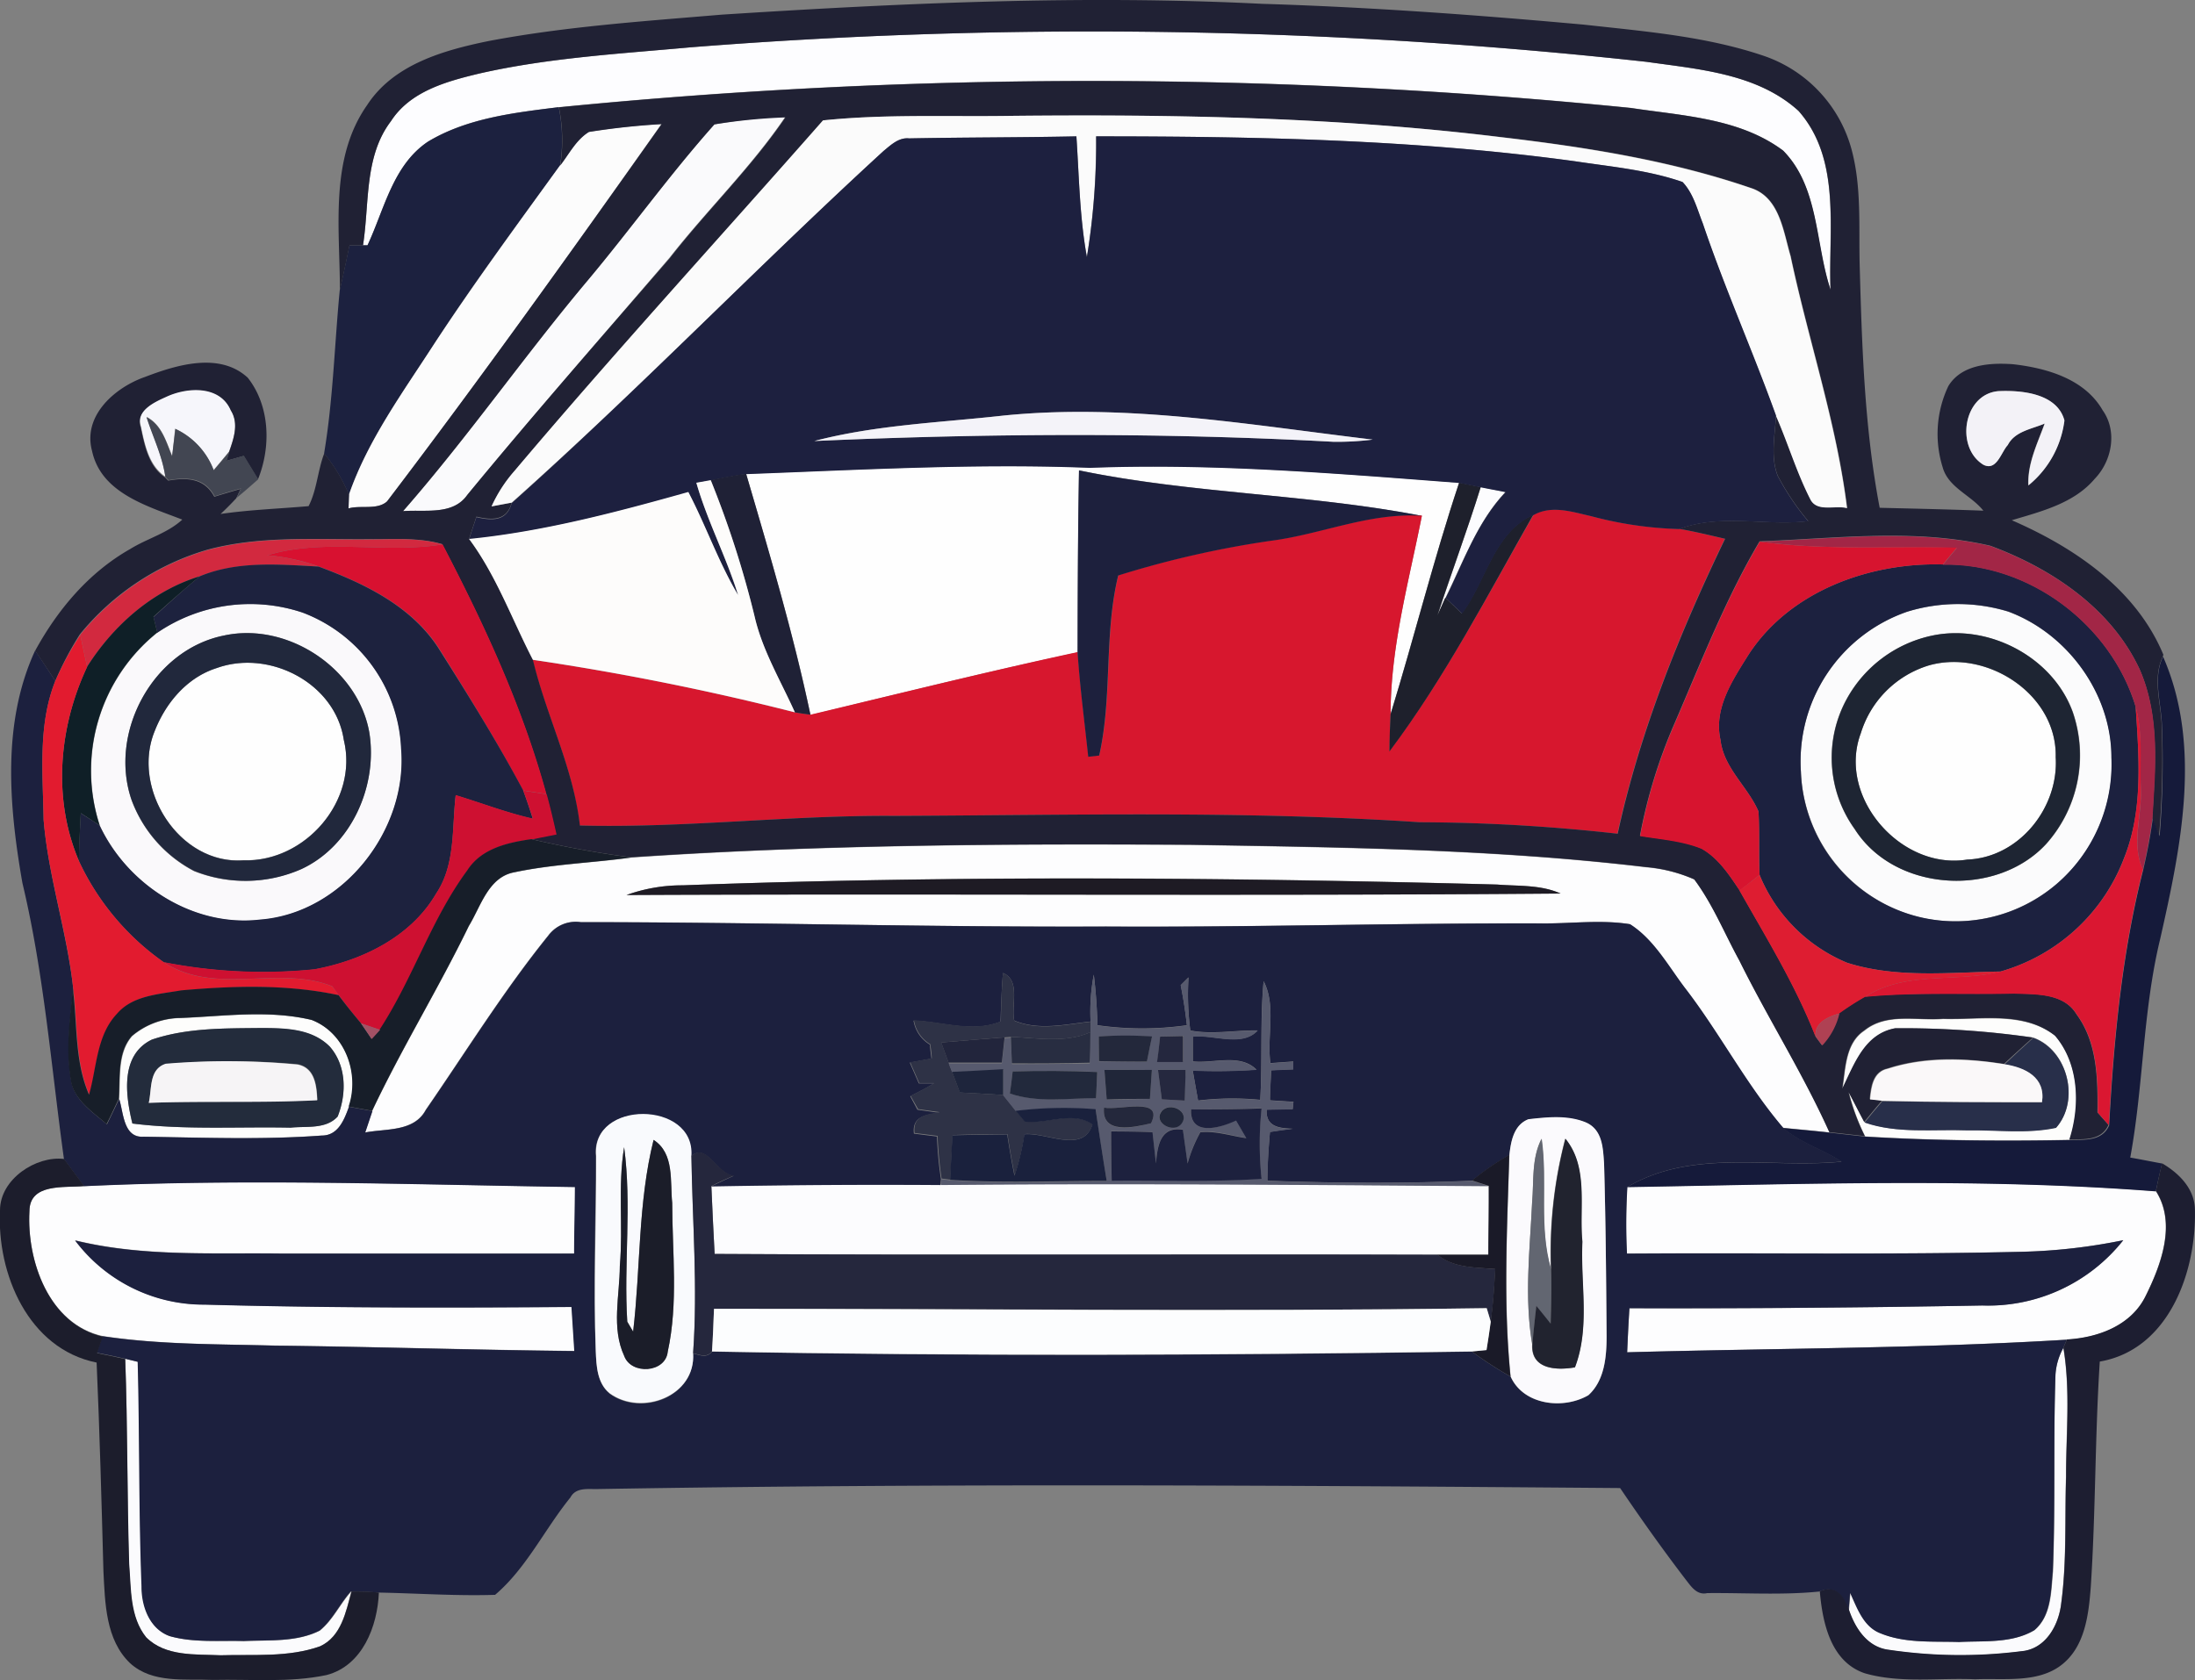<svg xmlns="http://www.w3.org/2000/svg" viewBox="0 0 280.33 214.63"><rect x="0" y="0" width="280.33" height="214.63" fill="#808080" stroke="none"/><defs><style>.cls-1{fill:#fefefe;}.cls-2{fill:#fdfdfc;}.cls-3{fill:#fdfdff;}.cls-4{fill:#fdfdfe;}.cls-5{fill:#fbfbfd;}.cls-6{fill:#fcfcfe;}.cls-7{fill:#fafafc;}.cls-8{fill:#d7172e;}.cls-9{fill:#fbfbfc;}.cls-10{fill:#f6f6fb;}.cls-11{fill:#1c213f;}.cls-12{fill:#1c203e;}.cls-13{fill:#fcfcfc;}.cls-14{fill:#1e202c;}.cls-15{fill:#faf9fb;}.cls-16{fill:#202134;}.cls-17{fill:#fbfbfb;}.cls-18{fill:#1d203f;}.cls-19{fill:#f3f2f7;}.cls-20{fill:#f4f3f9;}.cls-21{fill:#424652;}.cls-22{fill:#1f2136;}.cls-23{fill:#1d203d;}.cls-24{fill:#fdfcfb;}.cls-25{fill:#d2293f;}.cls-26{fill:#a22646;}.cls-27{fill:#d81130;}.cls-28{fill:#d7142f;}.cls-29{fill:#1d223e;}.cls-30{fill:#0f1f27;}.cls-31{fill:#e21b2f;}.cls-32{fill:#21283c;}.cls-33{fill:#1e2533;}.cls-34{fill:#151a3a;}.cls-35{fill:#da1731;}.cls-36{fill:#ce1031;}.cls-37{fill:#171e29;}.cls-38{fill:#1e1b24;}.cls-39{fill:#de1d31;}.cls-40{fill:#2e3246;}.cls-41{fill:#575a6e;}.cls-42{fill:#af4153;}.cls-43{fill:#a35165;}.cls-44{fill:#232c3c;}.cls-45{fill:#282d41;}.cls-46{fill:#22253c;}.cls-47{fill:#23283b;}.cls-48{fill:#24273e;}.cls-49{fill:#282f4a;}.cls-50{fill:#f6f4f6;}.cls-51{fill:#faf8f9;}.cls-52{fill:#1e253c;}.cls-53{fill:#22293c;}.cls-54{fill:#202639;}.cls-55{fill:#25283f;}.cls-56{fill:#1a213d;}.cls-57{fill:#24283c;}.cls-58{fill:#21273a;}.cls-59{fill:#1d213e;}.cls-60{fill:#f9fafd;}.cls-61{fill:#fbfafd;}.cls-62{fill:#1b1d29;}.cls-63{fill:#626671;}.cls-64{fill:#25273d;}.cls-65{fill:#21232f;}.cls-66{fill:#1a1a28;}.cls-67{fill:#1c1d2c;}.cls-68{fill:#1d1e31;}.cls-69{fill:#fcfdfe;}</style></defs><g id="Слой_2" data-name="Слой 2"><g id="Layer_1" data-name="Layer 1"><path class="cls-1" d="M95.29,60.53c14.61-.54,29.24-1.38,43.86-.8,15.75-.6,31.5.73,47.2,1.93-3.25,9.76-5.73,19.75-8.76,29.58,0-8.59,2.34-17,4-25.34-14.47-2.79-29.36-2.83-43.78-5.81-.14,7.75-.17,15.5-.18,23.25-11.43,2.43-22.76,5.25-34.12,8C101.34,80.89,98.25,70.72,95.29,60.53Z"/><path class="cls-1" d="M27.69,85.34c6.7-2.41,15.14,1.91,16.22,9.18,1.89,7.77-4.94,15.61-12.8,15.37-8.23.61-14.41-9.19-11.33-16.57C21.2,89.74,23.93,86.52,27.69,85.34Z"/><path class="cls-1" d="M246.36,85c7.41-2.07,16.38,3.72,16.18,11.74.4,6.45-4.68,12.82-11.3,13.07-8.47,1.38-16.64-8-13.59-16.14A13.06,13.06,0,0,1,246.36,85Z"/><path class="cls-2" d="M16.87,132.38a9.74,9.74,0,0,1,6.22-2.32c5.57-.22,11.23-1.06,16.74.25,4.29,1.65,6.17,6.85,4.74,11.07-.61,1.64-1.38,3.71-3.48,3.68-7.56.56-15.19.26-22.76.15-2.59.15-2.55-3.1-3.11-4.82C15.41,137.68,15,134.58,16.87,132.38Zm2.53.43c-4.06,1.95-3.36,7.09-2.51,10.72,6.7.84,13.47.39,20.21.53,2-.22,4.49.24,6-1.42,1.18-2.89,1.14-6.5-1-8.93-2.34-2.34-5.85-2.34-8.92-2.38C28.59,131.38,23.84,131.31,19.4,132.81Z"/><path class="cls-2" d="M238.12,131.68c2.86-2.32,6.72-1.22,10.08-1.5,4.75.17,10.24-1,14.29,2.16,3.07,3.58,3.24,8.93,1.84,13.27-8.7.17-17.43.09-26.11-.43a27.14,27.14,0,0,1-2.08-5.62c.67,1.26,1.3,2.53,2,3.81,4.18,1.48,8.69.88,13.05,1,3.79-.07,7.65.48,11.4-.32,3.08-3.47,1.5-9.91-2.9-11.5a116.45,116.45,0,0,0-17.6-1.19c-3.92.72-5.22,4.58-6.76,7.71C235.73,136.54,235.69,133.29,238.12,131.68Z"/><path class="cls-3" d="M88.12,6.05A649.32,649.32,0,0,1,210.29,7.9c6.68.95,14.15,1.5,19.39,6.25,5.51,6.24,3.79,15.22,4.09,22.84-2-5.89-1.45-13.08-6.05-17.76-5.56-4.16-12.84-4.43-19.44-5.45a690.68,690.68,0,0,0-136.92-.09c-5.7.71-11.7,1.37-16.71,4.41-4.47,3-5.56,8.63-7.7,13.22l-.59,0C47.2,26,46.49,20,49.93,15.48c2.49-3.86,7.19-5.1,11.38-6.11C70.11,7.38,79.16,6.87,88.12,6.05Z"/><path class="cls-4" d="M80.64,109.56c23.79-1.63,47.66-1.76,71.49-1.61,19.39.33,38.83.55,58.11,2.85a19.33,19.33,0,0,1,6.18,1.57c2.37,3.17,3.86,6.9,5.76,10.36,3.66,7.4,8.11,14.4,11.5,21.94-2-.23-4-.4-6-.6-4.64-5.43-8-11.87-12.31-17.56-2.3-2.89-4.1-6.41-7.25-8.45-3.62-.58-7.31-.07-10.95-.1-18.68-.06-37.35.51-56,.4-22.35.1-44.7-.56-67.06-.56A4.35,4.35,0,0,0,70,119.52c-5.7,7.06-10.49,14.8-15.64,22.26-1.51,2.83-5.06,2.37-7.75,2.89l.92-2.74c3.79-8,8.47-15.63,12.35-23.62,1.55-2.53,2.5-6.28,5.85-6.87C70.63,110.4,75.68,110.25,80.64,109.56Zm6.55,3.54A21,21,0,0,0,80,114.34c39.76-.19,79.54.14,119.3-.19-2.55-1.14-5.41-.93-8.12-1.15C156.55,112.05,121.85,111.82,87.19,113.1Z"/><path class="cls-4" d="M10.79,151.52c20.88-1,41.79-.2,62.68.11,0,2.83-.06,5.66-.1,8.5-12.39.05-24.78,0-37.17,0-8.87-.13-17.87.45-26.57-1.68a20.53,20.53,0,0,0,16.54,8.2c15.61.43,31.24.42,46.86.3.12,1.87.24,3.74.36,5.63-12.75-.13-25.5-.54-38.26-.69-7.34-.18-14.73-.11-22-1.21-6.91-1.53-9.72-9.65-9.37-16C3.81,151.1,8.27,151.77,10.79,151.52Z"/><path class="cls-4" d="M207.76,160.14a80.5,80.5,0,0,1,.05-8.51c22.5-.38,45.06-1.2,67.51.54,2.64,4.11.67,9.4-1.3,13.4-1.85,3.79-6.1,5.34-10.07,5.57-18.69,1.14-37.43,1.09-56.14,1.61.08-1.89.17-3.77.29-5.63q22.53.09,45.07-.35a22,22,0,0,0,18-8.34,72.6,72.6,0,0,1-13,1.48C241.35,160.31,224.55,160,207.76,160.14Z"/><path class="cls-5" d="M262.51,175.62a8.06,8.06,0,0,1,1-3.42c.92,5.46.32,11,.34,16.51-.17,5.35.1,10.74-.61,16.07-.3,2.83-2,5.93-5.12,6.19a62,62,0,0,1-16.88-.18c-2.72-.31-4.29-2.69-5.1-5.06.05-.56.14-1.68.19-2.24.94,1.92,1.67,4.33,3.9,5.17,3.12,1.29,6.63,1,10,1.1,3.21-.17,6.74.2,9.62-1.51,2.17-1.84,2.11-4.94,2.36-7.52C262.52,192.36,262.23,184,262.51,175.62Z"/><path class="cls-5" d="M16,173.58l1.64.4c.25,9.56.12,19.13.49,28.69,0,2.52,1,5.42,3.58,6.35,3.06.87,6.31.54,9.46.63,3.23-.15,6.71.17,9.69-1.33,1.69-1.37,2.58-3.43,4-5-.67,2.57-1.27,5.73-4,7-4.06,1.45-8.47,1-12.71,1.15-3.22-.15-7,.19-9.52-2.3-2.1-2.62-1.91-6.22-2.17-9.37C16.22,191,16.3,182.3,16,173.58Z"/><path class="cls-6" d="M189.11,62.22c1,.22,2.08.39,3.15.62-3.6,3.83-5.36,8.88-7.65,13.51l-1,2.25C185.38,73.12,187.4,67.72,189.11,62.22Z"/><path class="cls-6" d="M90.85,151.52c9.76-.16,19.53-.25,29.29-.18,23.34-.22,46.67,0,70,.15,0,2.92,0,5.86-.05,8.8q-3.25,0-6.5,0c-30.77-.07-61.55.08-92.33-.1C91.1,157.3,91,154.4,90.85,151.52Z"/><path class="cls-7" d="M91.24,15.89a72.62,72.62,0,0,1,9.07-1c-4.36,6.45-10,11.9-14.78,18C76.87,43,68.09,53,59.67,63.24c-1.86,2.64-5.44,1.83-8.2,2.06C59.79,55.8,67,45.39,75.14,35.72,80.6,29.19,85.58,22.24,91.24,15.89Z"/><path class="cls-8" d="M195.86,65.76c2.29-1.28,4.94-.37,7.32.16a48.62,48.62,0,0,0,11.26,1.65c2,.33,3.89.81,5.84,1.26-5.81,12.06-10.86,24.55-13.72,37.68a232.68,232.68,0,0,0-25.3-1.47c-22.33-1.49-44.75-.9-67.12-.81-13.39-.1-26.72,1.57-40.12,1.23-.79-7.39-4.26-14-6-21.17A334.58,334.58,0,0,1,101.52,91q1,.18,2,.3c11.36-2.71,22.69-5.53,34.12-8,.3,4.46.89,8.89,1.36,13.34l1.4-.16c1.71-7.58.59-15.48,2.43-23a125.86,125.86,0,0,1,19.47-4.43c6.49-.83,12.65-3.64,19.3-3.19-1.65,8.37-4,16.75-4,25.34-.07,1.57-.11,3.15-.14,4.74C184.56,86.53,190,76,195.86,65.76Z"/><path class="cls-9" d="M243.56,78.15a22,22,0,0,1,12.94,0c7.56,2.81,13.21,10.49,13.17,18.64a20,20,0,0,1-24.5,20.39A20,20,0,0,1,230,98.59,20.23,20.23,0,0,1,243.56,78.15Zm3.15,3.06a16.28,16.28,0,0,0-10.86,8.06,15.61,15.61,0,0,0,1,16.64C242,114,255,114.7,261.36,107.8A17,17,0,0,0,264.75,91C262.19,83.94,254,79.65,246.71,81.21Z"/><path class="cls-10" d="M21.18,50.65c2.7-1.28,6.92-1.53,8.3,1.72,1.05,1.67.38,3.6-.22,5.3-.64.79-1.29,1.59-2,2.38a9.53,9.53,0,0,0-4.9-5.29L22,58.26c-.78-1.85-1.34-4-3.26-5,.8,2.52,2,4.94,2.36,7.61-2.09-1.41-2.62-4.1-3.1-6.4C17.28,52.43,19.66,51.33,21.18,50.65Z"/><path class="cls-11" d="M54.65,18.1c5-3,11-3.7,16.71-4.41a21.26,21.26,0,0,1,.18,7.42c-5.46,7.55-11,15-16.09,22.83-4,6.2-8.46,12.23-10.89,19.27a21.11,21.11,0,0,0-3.17-5.28c1.16-6.91,1.33-13.92,2-20.86.43-1.91.85-3.82,1.23-5.73h1.72l.59,0C49.09,26.73,50.18,21.1,54.65,18.1Z"/><path class="cls-11" d="M223.3,83.65c5.27-8.14,15.46-11.81,24.84-11.54,11-.21,21.45,7.66,24.61,18.15.42,6.46,1,13.25-1.5,19.4a23.86,23.86,0,0,1-15.76,14.45c-6.52.1-13.29.89-19.59-1.12a20.63,20.63,0,0,1-11.18-11.22c-.1-2.71,0-5.42-.14-8.11-1.35-3.17-4.44-5.53-4.85-9.14C218.83,90.5,221.27,86.88,223.3,83.65Zm20.26-5.5A20.23,20.23,0,0,0,230,98.59a19.79,19.79,0,0,0,32.65,14.35,20.21,20.21,0,0,0,7-16.18c0-8.15-5.61-15.83-13.17-18.64A22,22,0,0,0,243.56,78.15Z"/><path class="cls-12" d="M4.49,83.1C5.35,84.38,6.2,85.66,7.06,87c-2.23,5.62-1.58,11.81-1.49,17.72.6,7.32,3,14.36,3.79,21.67-.43,4-1,8.2-.15,12.25.71,2.22,2.76,3.55,4.45,5,.53-1.09,1.05-2.16,1.56-3.24.56,1.72.52,5,3.11,4.82,7.57.11,15.2.41,22.76-.15,2.1,0,2.87-2,3.48-3.68l3,.55-.92,2.74c2.69-.52,6.24-.06,7.75-2.89,5.15-7.46,9.94-15.2,15.64-22.26a4.35,4.35,0,0,1,4.14-1.72c22.36,0,44.71.66,67.06.56,18.67.11,37.34-.46,56-.4,3.64,0,7.33-.48,10.95.1,3.15,2,5,5.56,7.25,8.45,4.33,5.69,7.67,12.13,12.31,17.56,2.2,1.92,5.05,2.73,7.47,4.31-9.11.9-19-1.7-27.38,3.25a80.5,80.5,0,0,0-.05,8.51c16.79-.11,33.59.17,50.38-.23a72.6,72.6,0,0,0,13-1.48,22,22,0,0,1-18,8.34q-22.53.4-45.07.35c-.12,1.86-.21,3.74-.29,5.63,18.71-.52,37.45-.47,56.14-1.61l-.44,1.06a8.06,8.06,0,0,0-1,3.42c-.28,8.36,0,16.74-.35,25.11-.25,2.58-.19,5.68-2.36,7.52-2.88,1.71-6.41,1.34-9.62,1.51-3.32-.11-6.83.19-10-1.1-2.23-.84-3-3.25-3.9-5.17-.05.56-.14,1.68-.19,2.24-.64-1.76-1.63-3.32-3.75-2.42-4.76.48-9.54.15-14.31.2-1.35.31-2.09-.91-2.78-1.78-2.9-3.79-5.66-7.68-8.34-11.64-43.59-.35-87.21-.61-130.8.13-1.18,0-2.6-.18-3.26,1.07-3.29,4.05-5.63,9.05-9.62,12.44-5,.16-10-.2-14.94-.29-1.17-.09-2.33-.14-3.49-.14-1.43,1.59-2.32,3.65-4,5-3,1.5-6.46,1.18-9.69,1.33-3.15-.09-6.4.24-9.46-.63-2.58-.93-3.6-3.83-3.58-6.35-.37-9.56-.24-19.13-.49-28.69l-1.64-.4c-1.2-.28-2.39-.52-3.59-.76.19-.53.55-1.59.73-2.11,7.28,1.1,14.67,1,22,1.21,12.76.15,25.51.56,38.26.69-.12-1.89-.24-3.76-.36-5.63-15.62.12-31.25.13-46.86-.3a20.53,20.53,0,0,1-16.54-8.2c8.7,2.13,17.7,1.55,26.57,1.68,12.39,0,24.78,0,37.17,0,0-2.84.09-5.67.1-8.5-20.89-.31-41.8-1.09-62.68-.11-.87-1.16-1.72-2.31-2.57-3.46-1.63-11.78-2.54-23.69-5.31-35.29C1.15,103,.22,92.36,4.49,83.1Zm123.6,41.2c-.16,2.06-.25,4.14-.31,6.22-3.58,1.46-7.42,0-11.11-.13a4.39,4.39,0,0,0,2.1,3.07c0,.45.14,1.34.18,1.79l-2.76.5,1.16,2.66,1.9,0c-.94.62-2,1.11-3,1.64l.92,1.72,2.75.39c-1.66.26-3.47.47-3.2,2.66l2.94.37a50.19,50.19,0,0,0,.51,5.45l-.08.75c-9.76-.07-19.53,0-29.29.18,1-.47,1.93-.92,2.9-1.35-2.18-.18-3.4-4.27-5.45-2.51.47-7.08-12.81-7.17-12.16,0,0,8.34-.36,16.69,0,25,.08,1.85.18,4,1.76,5.32,4.05,3,11,.41,10.67-5.13.83.21,1.77.64,2.41-.23,32.35.62,64.71.49,97.06,0a49.06,49.06,0,0,0,4.94,3.2c1.64,3.67,6.75,4.24,9.93,2.38,2.07-1.88,2.34-4.93,2.32-7.55-.05-7.36-.11-14.72-.32-22.07-.14-1.94-.31-4.48-2.44-5.27s-4.85-.63-7.22-.36c-1.86.72-2.24,2.8-2.43,4.56a30.82,30.82,0,0,0-4.75,3.27c-8.71.38-17.45.32-26.16,0,0-2.09.15-4.17.33-6.23,1-.15,1.94-.29,2.92-.41-1.75-.06-3.47-.25-3.34-2.44l3.32-.06.1-.94-3-.19c0-1.29.1-2.57.16-3.84l2.82-.12,0-1-2.92.21c-.48-3.44.77-7.33-.87-10.47-.47,5-.14,10.11-.43,15.16a37,37,0,0,0-7.94.09c-.23-1.28-.46-2.56-.68-3.83a73.91,73.91,0,0,0,8.15-.11c-2.11-2.12-5.49-.76-8.14-1.06l0-3.17c2.66-.29,6.25,1.38,8.28-.78-2.87-.06-5.76.55-8.6,0a35,35,0,0,1-.23-6.79l-1,1c.34,1.68.6,3.39.79,5.12a40.38,40.38,0,0,1-11.41,0c-.08-2.17-.21-4.34-.48-6.47a25.66,25.66,0,0,0-.41,6c-3.23.35-6.62,1.19-9.75-.13C129.12,128.43,130.38,125.24,128.09,124.3Z"/><path class="cls-13" d="M71.54,21.11c1.14-1.47,2-3.28,3.66-4.27a92.62,92.62,0,0,1,9.28-1C73,32.09,61.47,48.27,49.42,64.06c-1.26,1.14-3.39.45-4.93.9,0-.44,0-1.31.07-1.75,2.43-7,6.89-13.07,10.89-19.27C60.56,36.16,66.08,28.66,71.54,21.11Z"/><path class="cls-14" d="M186.35,61.66l2.76.56c-1.71,5.5-3.73,10.9-5.53,16.38l1-2.25,2.09,2c3.11-4.12,4.06-10.38,9.16-12.61C190,76,184.56,86.53,177.45,96c0-1.59.07-3.17.14-4.74C180.62,81.41,183.1,71.42,186.35,61.66Z"/><path class="cls-15" d="M20.09,80.83a21.06,21.06,0,0,1,18.56-2.57A19.48,19.48,0,0,1,51.26,95.68c.84,10.38-7.48,21-18,21.83-8.53,1-16.91-4.4-20.49-12A22.62,22.62,0,0,1,20.09,80.83Zm8.51.36c-9,1.8-14.75,12.33-11.81,21a16.81,16.81,0,0,0,8,9.11A17.67,17.67,0,0,0,38.48,111c6.4-3,9.78-10.63,8.69-17.43C45.73,85.39,36.73,79.42,28.6,81.19Z"/><path class="cls-16" d="M92.2,1.87c22.94-1.47,46-2.54,69-1.38,13.73.42,27.43,1.42,41.1,2.66,7.73.86,15.6,1.48,23,4A17.45,17.45,0,0,1,236.5,19.21c1.24,4.71.89,9.63,1,14.47.29,10.43.6,20.91,2.56,31.19,4.41.11,8.82.2,13.24.37-1.58-2-4.48-2.94-5.2-5.56a14.27,14.27,0,0,1,.73-10.36c1.69-2.78,5.35-3,8.26-2.79,4.29.49,9.15,1.87,11.45,5.89,1.89,2.66,1.2,6.44-1,8.73-2.66,3.16-6.84,4.18-10.61,5.31,8,3.48,15.88,8.81,19.36,17.18l-.07.24c-1.34,2.8-.24,5.85-.14,8.78a117,117,0,0,1-.34,14.13c-.22-.57-.65-1.71-.87-2.27.37-6.33,1-13-1.61-19-3.61-7.8-11.24-12.9-19.06-15.8-9.66-2.25-19.68-.93-29.48-.57-4.38,7.41-7.49,15.46-10.9,23.34a66.37,66.37,0,0,0-4.38,14.27c2.62.43,5.35.57,7.84,1.62,2.14,1.2,3.53,3.33,4.87,5.33,3.46,6.12,7.18,12.15,9.74,18.73.2.27.58.8.78,1.06a9,9,0,0,0,2.18-4.07,37.36,37.36,0,0,1,3.28-2.11c6.32-.61,12.68-.27,19-.42,2.79.11,6.41-.09,8.06,2.67,2.66,3.61,2.72,8.24,2.68,12.54l1.41,1.59c-.92,2.06-3.13,1.82-5,1.87,1.4-4.34,1.23-9.69-1.84-13.27-4.05-3.2-9.54-2-14.29-2.16-3.36.28-7.22-.82-10.08,1.5-2.43,1.61-2.39,4.86-2.8,7.43,1.54-3.13,2.84-7,6.76-7.71a116.45,116.45,0,0,1,17.6,1.19q-1.86,1.66-3.69,3.36c-4.91-.77-10.11-1-14.88.58-1.88.4-2.14,2.31-2.28,3.92l1.58.18c-.77.9-1.53,1.82-2.28,2.74-.69-1.28-1.32-2.55-2-3.81a27.14,27.14,0,0,0,2.08,5.62l-4.54-.51c-3.39-7.54-7.84-14.54-11.5-21.94-1.9-3.46-3.39-7.19-5.76-10.36a19.33,19.33,0,0,0-6.18-1.57c-19.28-2.3-38.72-2.52-58.11-2.85-23.83-.15-47.7,0-71.49,1.61a128.2,128.2,0,0,1-12.78-2.34l3.19-.63c-.39-1.73-.79-3.45-1.26-5.15-3.05-11.15-7.93-21.67-13.26-31.89-3.05-.89-6.26-.59-9.39-.63-6.87.06-13.88-.47-20.59,1.34a33,33,0,0,0-16.3,10.83A41.7,41.7,0,0,0,7.06,87c-.86-1.31-1.71-2.59-2.57-3.87,2.87-5.25,6.85-10,12.15-13,2.16-1.34,4.74-2,6.64-3.75C18.81,64.64,12.92,63,11.76,57.62c-1.24-4.52,2.94-8.15,6.8-9.48,4-1.53,9.49-3.2,13.08.11,2.84,3.6,3,8.82,1.3,13l-1.83-3-2.21.63.36-1.14c.6-1.7,1.27-3.63.22-5.3-1.38-3.25-5.6-3-8.3-1.72-1.52.68-3.9,1.78-3.21,3.86.48,2.3,1,5,3.1,6.4l.41.42c2.37-.41,4.61-.33,5.89,2.06,1.11-.34,2.23-.67,3.36-1l-.56,1.2c-.64.68-1.29,1.35-2,2,3.72-.54,7.49-.67,11.24-1,1.07-2.08,1.16-4.55,2-6.74a21.11,21.11,0,0,1,3.17,5.28c0,.44-.05,1.31-.07,1.75,1.54-.45,3.67.24,4.93-.9,12-15.79,23.59-32,35.06-48.19a92.62,92.62,0,0,0-9.28,1c-1.63,1-2.52,2.8-3.66,4.27a21.26,21.26,0,0,0-.18-7.42,690.68,690.68,0,0,1,136.92.09c6.6,1,13.88,1.29,19.44,5.45,4.6,4.68,4.09,11.87,6.05,17.76-.3-7.62,1.42-16.6-4.09-22.84C224.44,9.4,217,8.85,210.29,7.9A649.32,649.32,0,0,0,88.12,6.05c-9,.82-18,1.33-26.81,3.32-4.19,1-8.89,2.25-11.38,6.11C46.49,20,47.2,26,46.36,31.34H44.64c-.38,1.91-.8,3.82-1.23,5.73,0-7.9-1.35-16.78,3.48-23.65,3.39-5.21,9.77-7,15.52-8.18C72.24,3.38,82.25,2.71,92.2,1.87Zm12.91,13.51C92,30.29,78.51,45,65.7,60.17a18.23,18.23,0,0,0-2.92,4.52l2.57-.48c-.63,2.38-2.58,2.24-4.51,1.79-.31,1-.63,1.88-.93,2.85,3.49,4.7,5.47,10.27,8.15,15.44,1.7,7.14,5.17,13.78,6,21.17,13.4.34,26.73-1.33,40.12-1.23,22.37-.09,44.79-.68,67.12.81a232.68,232.68,0,0,1,25.3,1.47c2.86-13.13,7.91-25.62,13.72-37.68-1.95-.45-3.88-.93-5.84-1.26,5.3-2,11-.34,16.46-1a32.54,32.54,0,0,1-3.9-5.8c-.95-2.47-.35-5.17-.21-7.71,1.54,3.5,2.63,7.21,4.37,10.63.82,1.81,3.23.79,4.72,1.21-1.35-10.93-4.94-21.43-7.21-32.18-.92-3.09-1.37-7.33-4.83-8.63-10.4-3.62-21.34-5.31-32.23-6.59C170.9,15,150,14.59,129.17,14.8,121.15,14.93,113.1,14.55,105.11,15.38Zm-13.87.51c-5.66,6.35-10.64,13.3-16.1,19.83C67,45.39,59.79,55.8,51.47,65.3c2.76-.23,6.34.58,8.2-2.06C68.09,53,76.87,43,85.53,33c4.77-6.13,10.42-11.58,14.78-18A72.62,72.62,0,0,0,91.24,15.89Zm162,43.46c1.73.92,2.29-1.57,3.16-2.5.89-1.78,3.05-2,4.71-2.74-.92,2.56-2.2,5.08-2.08,7.9a12.73,12.73,0,0,0,4.6-8.3c-.93-3.45-5.45-3.88-8.44-3.74C250.75,50.38,249.7,57.12,253.27,59.35Z"/><path class="cls-17" d="M105.11,15.38c8-.83,16-.45,24.06-.58,20.84-.21,41.73.17,62.44,2.72,10.89,1.28,21.83,3,32.23,6.59,3.46,1.3,3.91,5.54,4.83,8.63,2.27,10.75,5.86,21.25,7.21,32.18-1.49-.42-3.9.6-4.72-1.21-1.74-3.42-2.83-7.13-4.37-10.63-3-8.24-6.54-16.24-9.34-24.53-.72-1.82-1.21-3.85-2.59-5.3-4.43-1.54-9.14-1.95-13.75-2.65-20.25-2.77-40.73-3.18-61.14-3.18a90.53,90.53,0,0,1-1.16,15.42c-.93-5.09-1-10.28-1.34-15.42-7.12.15-14.24.12-21.36.26-1.33-.14-2.33.84-3.27,1.61C96.79,34,81.63,49.73,65.35,64.21l-2.57.48a18.23,18.23,0,0,1,2.92-4.52C78.51,45,92,30.29,105.11,15.38Z"/><path class="cls-18" d="M112.84,19.29c.94-.77,1.94-1.75,3.27-1.61,7.12-.14,14.24-.11,21.36-.26.35,5.14.41,10.33,1.34,15.42A90.53,90.53,0,0,0,140,17.42c20.41,0,40.89.41,61.14,3.18,4.61.7,9.32,1.11,13.75,2.65,1.38,1.45,1.87,3.48,2.59,5.3,2.8,8.29,6.38,16.29,9.34,24.53-.14,2.54-.74,5.24.21,7.71a32.54,32.54,0,0,0,3.9,5.8c-5.49.64-11.16-1-16.46,1a48.62,48.62,0,0,1-11.26-1.65c-2.38-.53-5-1.44-7.32-.16-5.1,2.23-6.05,8.49-9.16,12.61l-2.09-2c2.29-4.63,4-9.68,7.65-13.51-1.07-.23-2.1-.4-3.15-.62l-2.76-.56c-15.7-1.2-31.45-2.53-47.2-1.93-14.62-.58-29.25.26-43.86.8-1.52.18-3,.51-4.52.81l-1.84.33c1.41,4.92,3.83,9.48,5.31,14.38-2.49-4.21-4.1-8.85-6.36-13.17-9.19,2.56-18.46,5-28,6,.3-1,.62-1.9.93-2.85,1.93.45,3.88.59,4.51-1.79C81.63,49.73,96.79,34,112.84,19.29ZM104,56.34c22.07-1,44.22-1.1,66.29.1a36.88,36.88,0,0,0,5-.28c-15.64-1.86-31.37-4.66-47.16-3.07C120.07,54,111.86,54.28,104,56.34Z"/><path class="cls-19" d="M253.27,59.35c-3.57-2.23-2.52-9,1.95-9.38,3-.14,7.51.29,8.44,3.74a12.73,12.73,0,0,1-4.6,8.3c-.12-2.82,1.16-5.34,2.08-7.9-1.66.7-3.82,1-4.71,2.74C255.56,57.78,255,60.27,253.27,59.35Z"/><path class="cls-20" d="M104,56.34c7.88-2.06,16.09-2.35,24.16-3.25,15.79-1.59,31.52,1.21,47.16,3.07a36.88,36.88,0,0,1-5,.28C148.2,55.24,126.05,55.36,104,56.34Z"/><path class="cls-21" d="M18.71,53.3c1.92,1,2.48,3.11,3.26,5l.44-3.5a9.53,9.53,0,0,1,4.9,5.29c.66-.79,1.31-1.59,2-2.38l-.36,1.14,2.21-.63,1.83,3c-.91.8-1.82,1.61-2.77,2.38l.56-1.2c-1.13.31-2.25.64-3.36,1-1.28-2.39-3.52-2.47-5.89-2.06l-.41-.42C20.73,58.24,19.51,55.82,18.71,53.3Z"/><path class="cls-22" d="M90.77,61.34c1.5-.3,3-.63,4.52-.81,3,10.19,6,20.36,8.21,30.77q-1-.12-2-.3c-1.81-4-4.14-7.89-5.14-12.23A126,126,0,0,0,90.77,61.34Z"/><path class="cls-23" d="M137.8,60.09c14.42,3,29.31,3,43.78,5.81-6.65-.45-12.81,2.36-19.3,3.19a125.86,125.86,0,0,0-19.47,4.43c-1.84,7.52-.72,15.42-2.43,23l-1.4.16c-.47-4.45-1.06-8.88-1.36-13.34C137.63,75.59,137.66,67.84,137.8,60.09Z"/><path class="cls-24" d="M88.93,61.67l1.84-.33a126,126,0,0,1,5.61,17.43c1,4.34,3.33,8.19,5.14,12.23a334.58,334.58,0,0,0-33.46-6.71c-2.68-5.17-4.66-10.74-8.15-15.44,9.51-.95,18.78-3.41,28-6,2.26,4.32,3.87,9,6.36,13.17C92.76,71.15,90.34,66.59,88.93,61.67Z"/><path class="cls-25" d="M26.55,70.26c6.71-1.81,13.72-1.28,20.59-1.34,3.13,0,6.34-.26,9.39.63-7.41,1.2-15.17-.82-22.39,1.39a25.75,25.75,0,0,1,6.55,1.44c-5.06-.27-10.35-.71-15.17,1.24-6.07,1.86-11,6.26-14.39,11.55-.3-1.36-.59-2.73-.88-4.08A33,33,0,0,1,26.55,70.26Z"/><path class="cls-26" d="M224.75,69.19c9.8-.36,19.82-1.68,29.48.57,7.82,2.9,15.45,8,19.06,15.8,2.63,6,2,12.63,1.61,19-.29,2.2-.72,4.39-1.22,6.56-1.52-3.3-.11-6.85-.27-10.28s.29-7.12-.66-10.54c-3.16-10.49-13.61-18.36-24.61-18.15.58-.72,1.18-1.44,1.78-2.14C241.53,69.7,233.09,70.36,224.75,69.19Z"/><path class="cls-27" d="M34.14,70.94c7.22-2.21,15-.19,22.39-1.39,5.33,10.22,10.21,20.74,13.26,31.89l-3-.46C63.49,94.72,59.74,88.7,56,82.73c-3.5-5.35-9.46-8.2-15.26-10.35A25.75,25.75,0,0,0,34.14,70.94Z"/><path class="cls-28" d="M213.85,92.53c3.41-7.88,6.52-15.93,10.9-23.34,8.34,1.17,16.78.51,25.17.78-.6.7-1.2,1.42-1.78,2.14-9.38-.27-19.57,3.4-24.84,11.54-2,3.23-4.47,6.85-3.57,10.87.41,3.61,3.5,6,4.85,9.14.18,2.69,0,5.4.14,8.11-.83.67-1.68,1.33-2.54,2-1.34-2-2.73-4.13-4.87-5.33-2.49-1-5.22-1.19-7.84-1.62A66.37,66.37,0,0,1,213.85,92.53Z"/><path class="cls-29" d="M25.52,73.62c4.82-2,10.11-1.51,15.17-1.24,5.8,2.15,11.76,5,15.26,10.35,3.79,6,7.54,12,10.87,18.25.44,1.18.84,2.4,1.23,3.62-3.36-.76-6.56-2-9.85-3-.49,4.22,0,8.86-2.5,12.57-3.21,5.53-9.47,8.56-15.56,9.68a65.56,65.56,0,0,1-19.22-.91A32.63,32.63,0,0,1,10.08,110c0-2,.14-4.07.24-6.1.8.51,1.6,1,2.41,1.57,3.58,7.62,12,13,20.49,12,10.56-.81,18.88-11.45,18-21.83A19.48,19.48,0,0,0,38.65,78.26a21.06,21.06,0,0,0-18.56,2.57c-.12-.51-.37-1.53-.49-2C21.56,77.05,23.5,75.28,25.52,73.62Z"/><path class="cls-30" d="M11.13,85.17c3.37-5.29,8.32-9.69,14.39-11.55-2,1.66-4,3.43-5.92,5.17.12.51.37,1.53.49,2a22.62,22.62,0,0,0-7.36,24.66c-.81-.53-1.61-1.06-2.41-1.57-.1,2-.21,4.06-.24,6.1C6.7,102.06,7.5,92.9,11.13,85.17Z"/><path class="cls-31" d="M7.06,87a41.7,41.7,0,0,1,3.19-5.88c.29,1.35.58,2.72.88,4.08C7.5,92.9,6.7,102.06,10.08,110a32.63,32.63,0,0,0,10.84,12.92c6.47,4.33,14.62.34,21.52,3.09l.85,1.15c-6.6-1.41-13.42-1.2-20.1-.61-2.84.46-6.2.6-8.21,3-2.62,2.77-2.59,6.85-3.56,10.33-1.86-4.27-1.48-9-2.06-13.5-.75-7.31-3.19-14.35-3.79-21.67C5.48,98.78,4.83,92.59,7.06,87Z"/><path class="cls-32" d="M28.6,81.19c8.13-1.77,17.13,4.2,18.57,12.42,1.09,6.8-2.29,14.47-8.69,17.43a17.67,17.67,0,0,1-13.69.21,16.81,16.81,0,0,1-8-9.11C13.85,93.52,19.57,83,28.6,81.19Zm-.91,4.15c-3.76,1.18-6.49,4.4-7.91,8-3.08,7.38,3.1,17.18,11.33,16.57,7.86.24,14.69-7.6,12.8-15.37C42.83,87.25,34.39,82.93,27.69,85.34Z"/><path class="cls-33" d="M246.71,81.21c7.27-1.56,15.48,2.73,18,9.78a17,17,0,0,1-3.39,16.81C255,114.7,242,114,236.88,105.91a15.61,15.61,0,0,1-1-16.64A16.28,16.28,0,0,1,246.71,81.21ZM246.36,85a13.06,13.06,0,0,0-8.71,8.67c-3.05,8.14,5.12,17.52,13.59,16.14,6.62-.25,11.7-6.62,11.3-13.07C262.74,88.69,253.77,82.9,246.36,85Z"/><path class="cls-34" d="M276.11,92.66c-.1-2.93-1.2-6,.14-8.78,5,11.39,2.28,24.33-.35,36-2.24,9.18-2.13,18.71-3.84,28,1.34.23,2.7.51,4.06.76-.28,1.17-.55,2.36-.8,3.56-22.45-1.74-45-.92-67.51-.54,8.37-4.95,18.27-2.35,27.38-3.25-2.42-1.58-5.27-2.39-7.47-4.31,2,.2,4,.37,6,.6l4.54.51c8.68.52,17.41.6,26.11.43,1.87-.05,4.08.19,5-1.87.6-11,1.64-22,4.35-32.66.5-2.17.93-4.36,1.22-6.56.22.56.65,1.7.87,2.27A117,117,0,0,0,276.11,92.66Z"/><path class="cls-35" d="M272.75,90.26c.95,3.42.54,7,.66,10.54s-1.25,7,.27,10.28c-2.71,10.68-3.75,21.69-4.35,32.66l-1.41-1.59c0-4.3,0-8.93-2.68-12.54-1.65-2.76-5.27-2.56-8.06-2.67-6.34.15-12.7-.19-19,.42,5.25-3.38,11.6-1.8,17.33-3.25a23.86,23.86,0,0,0,15.76-14.45C273.72,103.51,273.17,96.72,272.75,90.26Z"/><path class="cls-36" d="M66.82,101l3,.46c.47,1.7.87,3.42,1.26,5.15l-3.19.63c-3.07.42-6.41,1.18-8.19,4-4.61,6.25-6.93,13.83-11.12,20.36l-2.43-.83c-1-1.17-1.93-2.34-2.83-3.55L42.44,126c-6.9-2.75-15,1.24-21.52-3.09a65.56,65.56,0,0,0,19.22.91c6.09-1.12,12.35-4.15,15.56-9.68,2.48-3.71,2-8.35,2.5-12.57,3.29,1,6.49,2.24,9.85,3C67.66,103.38,67.26,102.16,66.82,101Z"/><path class="cls-37" d="M59.67,111.2c1.78-2.8,5.12-3.56,8.19-4a128.2,128.2,0,0,0,12.78,2.34c-5,.69-10,.84-14.92,1.88-3.35.59-4.3,4.34-5.85,6.87-3.88,8-8.56,15.58-12.35,23.62l-3-.55c1.43-4.22-.45-9.42-4.74-11.07-5.51-1.31-11.17-.47-16.74-.25a9.74,9.74,0,0,0-6.22,2.32c-1.89,2.2-1.46,5.3-1.65,8-.51,1.08-1,2.15-1.56,3.24-1.69-1.47-3.74-2.8-4.45-5-.86-4.05-.28-8.2.15-12.25.58,4.51.2,9.23,2.06,13.5,1-3.48.94-7.56,3.56-10.33,2-2.36,5.37-2.5,8.21-3,6.68-.59,13.5-.8,20.1.61.9,1.21,1.85,2.38,2.83,3.55l1.36,2c.27-.3.81-.88,1.07-1.18C52.74,125,55.06,117.45,59.67,111.2Z"/><path class="cls-38" d="M87.19,113.1c34.66-1.28,69.36-1,104-.1,2.71.22,5.57,0,8.12,1.15-39.76.33-79.54,0-119.3.19A21,21,0,0,1,87.19,113.1Z"/><path class="cls-39" d="M224.72,111.77A20.63,20.63,0,0,0,235.9,123c6.3,2,13.07,1.22,19.59,1.12-5.73,1.45-12.08-.13-17.33,3.25a37.36,37.36,0,0,0-3.28,2.11c-1.43.42-3.22,1.18-3,3-2.56-6.58-6.28-12.61-9.74-18.73C223,113.1,223.89,112.44,224.72,111.77Z"/><path class="cls-40" d="M128.09,124.3c2.29.94,1,4.13,1.44,6.1,3.13,1.32,6.52.48,9.75.13l0,1.33c-3.24,1.42-6.77.74-10.16.6l-.8.06c-2.7.2-5.4.44-8.1.66.3.85.62,1.72.94,2.59l.45,1.16c.24.66.74,2,1,2.64,1.84.09,3.68.2,5.54.31.52.67,1.06,1.35,1.6,2l1.15,1.38c2.86.33,6.1-1.41,8.65.36-1.2,3.8-5.91,1-8.7,1.26a31.31,31.31,0,0,1-1.26,5.29c-.36-1.77-.65-3.52-.93-5.28q-3.51,0-7,.11c-.1,1.89-.2,3.79-.29,5.7l-1.12-.14a50.19,50.19,0,0,1-.51-5.45l-2.94-.37c-.27-2.19,1.54-2.4,3.2-2.66l-2.75-.39L116.3,140c1-.53,2-1,3-1.64l-1.9,0-1.16-2.66,2.76-.5c0-.45-.13-1.34-.18-1.79a4.39,4.39,0,0,1-2.1-3.07c3.69.15,7.53,1.59,11.11.13C127.84,128.44,127.93,126.36,128.09,124.3Z"/><path class="cls-41" d="M139.28,130.53a25.66,25.66,0,0,1,.41-6c.27,2.13.4,4.3.48,6.47a40.38,40.38,0,0,0,11.41,0c-.19-1.73-.45-3.44-.79-5.12l1-1a35,35,0,0,0,.23,6.79c2.84.55,5.73-.06,8.6,0-2,2.16-5.62.49-8.28.78l0,3.17c2.65.3,6-1.06,8.14,1.06a73.91,73.91,0,0,1-8.15.11c.22,1.27.45,2.55.68,3.83a37,37,0,0,1,7.94-.09c.29-5,0-10.12.43-15.16,1.64,3.14.39,7,.87,10.47l2.92-.21,0,1-2.82.12c-.06,1.27-.12,2.55-.16,3.84l3,.19-.1.94-3.32.06c-.13,2.19,1.59,2.38,3.34,2.44-1,.12-2,.26-2.92.41-.18,2.06-.3,4.14-.33,6.23,8.71.29,17.45.35,26.16,0l2.13.68c-23.34-.16-46.67-.37-70-.15l.08-.75,1.12.14c6.66.42,13.33.15,20,.13-.5-3.05-1-6.11-1.42-9.16a50.39,50.39,0,0,0-10.2.21c-.54-.68-1.08-1.36-1.6-2v-3.29c-2.18.12-4.36.25-6.53.34l-.45-1.16c2.27,0,4.54,0,6.81,0,.09-.81.27-2.43.35-3.23l.8-.06c0,.84.1,2.53.13,3.38q5,0,9.94-.08,0-2,.09-3.9Zm1.05,1.88c0,.79,0,2.39,0,3.19q3.06,0,6.12.06c.22-1.08.43-2.15.66-3.21A49.79,49.79,0,0,0,140.33,132.41Zm7.83,0c-.09.8-.26,2.42-.34,3.22l3.32,0c0-.83,0-2.48,0-3.31Zm-18.83,4.46c-.08.7-.25,2.11-.33,2.82,3.55,1.22,7.31.56,11,.59,0-1.13.09-2.24.15-3.34Q134.73,136.71,129.33,136.88Zm11.72-.2c.09,1.25.19,2.51.29,3.79,1.84,0,3.68-.05,5.52-.07.08-1.24.16-2.48.25-3.7C145.08,136.68,143.07,136.67,141.05,136.68Zm6.84,0c.16,1.24.32,2.5.49,3.77l2.92.16c0-1.32.07-2.63.11-3.92ZM141,141.5c-.37,3.53,3.87,2.53,6,2C148.73,140,142.87,141.91,141,141.5Zm7.34.46c-1.11,1.5,1.58,2.9,2.54,1.56C152.07,142,149.32,140.62,148.35,142Zm3.77-.24c-.19,3.53,3.78,2.36,5.74,1.39l1.31,2.25c-1.95-.27-3.89-1-5.87-.75a18.07,18.07,0,0,0-1.63,4q-.3-2.17-.6-4.32c-2.89-.48-3.25,2.08-3.44,4.3-.14-1.34-.3-2.69-.44-4q-2.66-.07-5.28-.09,0,3.13.07,6.3c6.38-.07,12.77.19,19.14-.24a43.07,43.07,0,0,1,0-9C158.11,141.69,155.11,141.69,152.12,141.72Z"/><path class="cls-42" d="M231.92,132.48c-.26-1.83,1.53-2.59,3-3a9,9,0,0,1-2.18,4.07C232.5,133.28,232.12,132.75,231.92,132.48Z"/><path class="cls-43" d="M46.12,130.73l2.43.83c-.26.3-.8.88-1.07,1.18Z"/><path class="cls-44" d="M19.4,132.81c4.44-1.5,9.19-1.43,13.81-1.48,3.07,0,6.58,0,8.92,2.38,2.12,2.43,2.16,6,1,8.93-1.52,1.66-4,1.2-6,1.42-6.74-.14-13.51.31-20.21-.53C16,139.9,15.34,134.76,19.4,132.81Zm-.4,8.08c7.17-.26,14.36,0,21.54-.38-.08-1.86-.31-4.13-2.51-4.56a94.94,94.94,0,0,0-16.86,0C19,136.58,19.41,139.14,19,140.89Z"/><path class="cls-45" d="M129.1,132.46c3.39.14,6.92.82,10.16-.6q0,1.94-.09,3.9-5,.12-9.94.08C129.2,135,129.13,133.3,129.1,132.46Z"/><path class="cls-46" d="M120.2,133.18c2.7-.22,5.4-.46,8.1-.66-.08.8-.26,2.42-.35,3.23-2.27,0-4.54,0-6.81,0C120.82,134.9,120.5,134,120.2,133.18Z"/><path class="cls-47" d="M140.33,132.41a49.79,49.79,0,0,1,6.8,0c-.23,1.06-.44,2.13-.66,3.21q-3.06,0-6.12-.06C140.35,134.8,140.33,133.2,140.33,132.41Z"/><path class="cls-48" d="M148.16,132.42l2.93-.06c0,.83,0,2.48,0,3.31l-3.32,0C147.9,134.84,148.07,133.22,148.16,132.42Z"/><path class="cls-49" d="M259.68,132.59c4.4,1.59,6,8,2.9,11.5-3.75.8-7.61.25-11.4.32-4.36-.16-8.87.44-13.05-1,.75-.92,1.51-1.84,2.28-2.74,6.79.13,13.58.17,20.38.17.49-3.19-2.16-4.44-4.8-4.85Q257.82,134.26,259.68,132.59Z"/><path class="cls-50" d="M19,140.89c.41-1.75,0-4.31,2.17-5A94.94,94.94,0,0,1,38,136c2.2.43,2.43,2.7,2.51,4.56C33.36,140.93,26.17,140.63,19,140.89Z"/><path class="cls-51" d="M241.11,136.53c4.77-1.54,10-1.35,14.88-.58,2.64.41,5.29,1.66,4.8,4.85-6.8,0-13.59,0-20.38-.17l-1.58-.18C239,138.84,239.23,136.93,241.11,136.53Z"/><path class="cls-52" d="M121.59,136.93c2.17-.09,4.35-.22,6.53-.34v3.29c-1.86-.11-3.7-.22-5.54-.31C122.33,138.91,121.83,137.59,121.59,136.93Z"/><path class="cls-53" d="M129.33,136.88q5.4-.16,10.8.07c-.06,1.1-.11,2.21-.15,3.34-3.67,0-7.43.63-11-.59C129.08,139,129.25,137.58,129.33,136.88Z"/><path class="cls-54" d="M141.05,136.68c2,0,4,0,6.06,0-.09,1.22-.17,2.46-.25,3.7-1.84,0-3.68,0-5.52.07C141.24,139.19,141.14,137.93,141.05,136.68Z"/><path class="cls-55" d="M147.89,136.68h3.52c0,1.29-.08,2.6-.11,3.92l-2.92-.16C148.21,139.18,148.05,137.92,147.89,136.68Z"/><path class="cls-56" d="M129.72,141.91a50.39,50.39,0,0,1,10.2-.21c.45,3.05.92,6.11,1.42,9.16-6.67,0-13.34.29-20-.13.09-1.91.19-3.81.29-5.7q3.5-.08,7-.11c.28,1.76.57,3.51.93,5.28a31.31,31.31,0,0,0,1.26-5.29c2.79-.3,7.5,2.54,8.7-1.26-2.55-1.77-5.79,0-8.65-.36Z"/><path class="cls-57" d="M141,141.5c1.86.41,7.72-1.47,6,2C144.88,144,140.64,145,141,141.5Z"/><path class="cls-58" d="M148.35,142c1-1.34,3.72,0,2.54,1.56C149.93,144.86,147.24,143.46,148.35,142Z"/><path class="cls-59" d="M152.12,141.72c3,0,6,0,9-.12a43.07,43.07,0,0,0,0,9c-6.37.43-12.76.17-19.14.24q-.07-3.16-.07-6.3,2.63,0,5.28.09c.14,1.31.3,2.66.44,4,.19-2.22.55-4.78,3.44-4.3q.3,2.15.6,4.32a18.07,18.07,0,0,1,1.63-4c2-.2,3.92.48,5.87.75l-1.31-2.25C155.9,144.08,151.93,145.25,152.12,141.72Z"/><path class="cls-60" d="M76.14,147.64c-.65-7.15,12.63-7.06,12.16,0,.13,8.4.82,16.81.22,25.21.37,5.54-6.62,8.09-10.67,5.13-1.58-1.29-1.68-3.47-1.76-5.32C75.78,164.33,76.18,156,76.14,147.64Zm7.33-2c-2,8-1.65,16.32-2.61,24.46l-.75-1.27c-.46-7.41.57-14.89-.4-22.29-.83,5-.11,10.12-.55,15.17,0,3.8-1.11,7.89.56,11.5.89,2.43,5.29,2.17,5.56-.55,1.36-6.21.59-12.66.57-19C85.56,150.92,86.16,147.35,83.47,145.62Z"/><path class="cls-61" d="M192.77,147.54c.19-1.76.57-3.84,2.43-4.56,2.37-.27,4.94-.55,7.22.36s2.3,3.33,2.44,5.27c.21,7.35.27,14.71.32,22.07,0,2.62-.25,5.67-2.32,7.55-3.18,1.86-8.29,1.29-9.93-2.38C192,166.46,192.49,157,192.77,147.54Zm2.9,6.08c-.28,6-1,12.14,0,18.13-.19,3.21,3.13,3.33,5.44,2.93,2-5.11.69-10.72.95-16.05-.43-4.38.84-9.48-2.17-13.16a57.09,57.09,0,0,0-1.83,16.67c-1.59-5.44-.41-11.14-1.2-16.66C195.58,148,195.91,150.88,195.67,153.62Z"/><path class="cls-62" d="M83.47,145.62c2.69,1.73,2.09,5.3,2.38,8.06,0,6.3.79,12.75-.57,19-.27,2.72-4.67,3-5.56.55-1.67-3.61-.58-7.7-.56-11.5.44-5.05-.28-10.17.55-15.17,1,7.4-.06,14.88.4,22.29l.75,1.27C81.82,161.94,81.47,153.63,83.47,145.62Z"/><path class="cls-63" d="M195.67,153.62c.24-2.74-.09-5.63,1.23-8.14.79,5.52-.39,11.22,1.2,16.66.06,2.31,0,4.63-.06,7-.61-.77-1.22-1.53-1.83-2.27-.18,1.63-.37,3.27-.5,4.92C194.64,165.76,195.39,159.65,195.67,153.62Z"/><path class="cls-64" d="M88.3,147.66c2-1.76,3.27,2.33,5.45,2.51-1,.43-2,.88-2.9,1.35.13,2.88.25,5.78.42,8.67,30.78.18,61.56,0,92.33.1,2.08,1.72,4.83,1.61,7.37,1.83-.12,2.24-.26,4.49-.58,6.73l-.52-1.73c-32.89.48-65.79,0-98.68.08-.08,1.8-.13,3.62-.26,5.44-.64.87-1.58.44-2.41.23C89.12,164.47,88.43,156.06,88.3,147.66Z"/><path class="cls-65" d="M198.1,162.14a57.09,57.09,0,0,1,1.83-16.67c3,3.68,1.74,8.78,2.17,13.16-.26,5.33,1,10.94-.95,16.05-2.31.4-5.63.28-5.44-2.93.13-1.65.32-3.29.5-4.92.61.74,1.22,1.5,1.83,2.27C198.11,166.77,198.16,164.45,198.1,162.14Z"/><path class="cls-66" d="M188,150.81a30.82,30.82,0,0,1,4.75-3.27c-.28,9.42-.8,18.92.16,28.31a49.06,49.06,0,0,1-4.94-3.2l1.86-.18c.2-1.22.38-2.42.54-3.62.32-2.24.46-4.49.58-6.73-2.54-.22-5.29-.11-7.37-1.83q3.24,0,6.5,0c0-2.94.08-5.88.05-8.8Z"/><path class="cls-67" d="M0,154.62c0-4,4.62-7,8.19-6.56.85,1.15,1.7,2.3,2.57,3.46-2.52.25-7-.42-7,3.23-.35,6.31,2.46,14.43,9.37,16-.18.52-.54,1.58-.73,2.11,1.2.24,2.39.48,3.59.76.32,8.72.24,17.44.51,26.17.26,3.15.07,6.75,2.17,9.37,2.47,2.49,6.3,2.15,9.52,2.3,4.24-.12,8.65.3,12.71-1.15,2.69-1.24,3.29-4.4,4-7,1.16,0,2.32,0,3.49.14-.18,4.31-2.09,9.34-6.69,10.54-4.76,1-9.67.51-14.5.62-3.56-.16-7.71.48-10.58-2.13-3.14-3-3.2-7.7-3.41-11.74-.24-8.89-.48-17.79-.87-26.67C3.59,172.31-.41,162.69,0,154.62Z"/><path class="cls-68" d="M276.12,148.61c2.19,1.28,4.2,3.29,4.2,6,.18,7.9-3.34,17.81-12.15,19.33-.62,9.58-.52,19.2-1.15,28.78-.27,3.54-.73,7.67-3.77,10s-7.35,1.65-11,1.81c-4.68-.21-9.51.54-14.07-.76-4.38-1.46-5.42-6.47-5.77-10.49,2.12-.9,3.11.66,3.75,2.42.81,2.37,2.38,4.75,5.1,5.06a62,62,0,0,0,16.88.18c3.15-.26,4.82-3.36,5.12-6.19.71-5.33.44-10.72.61-16.07,0-5.51.58-11.05-.34-16.51l.44-1.06c4-.23,8.22-1.78,10.07-5.57,2-4,3.94-9.29,1.3-13.4C275.57,151,275.84,149.78,276.12,148.61Z"/><path class="cls-69" d="M91.19,167.2c32.89,0,65.79.4,98.68-.08l.52,1.73c-.16,1.2-.34,2.4-.54,3.62l-1.86.18c-32.35.48-64.71.61-97.06,0C91.06,170.82,91.11,169,91.19,167.2Z"/></g></g></svg>